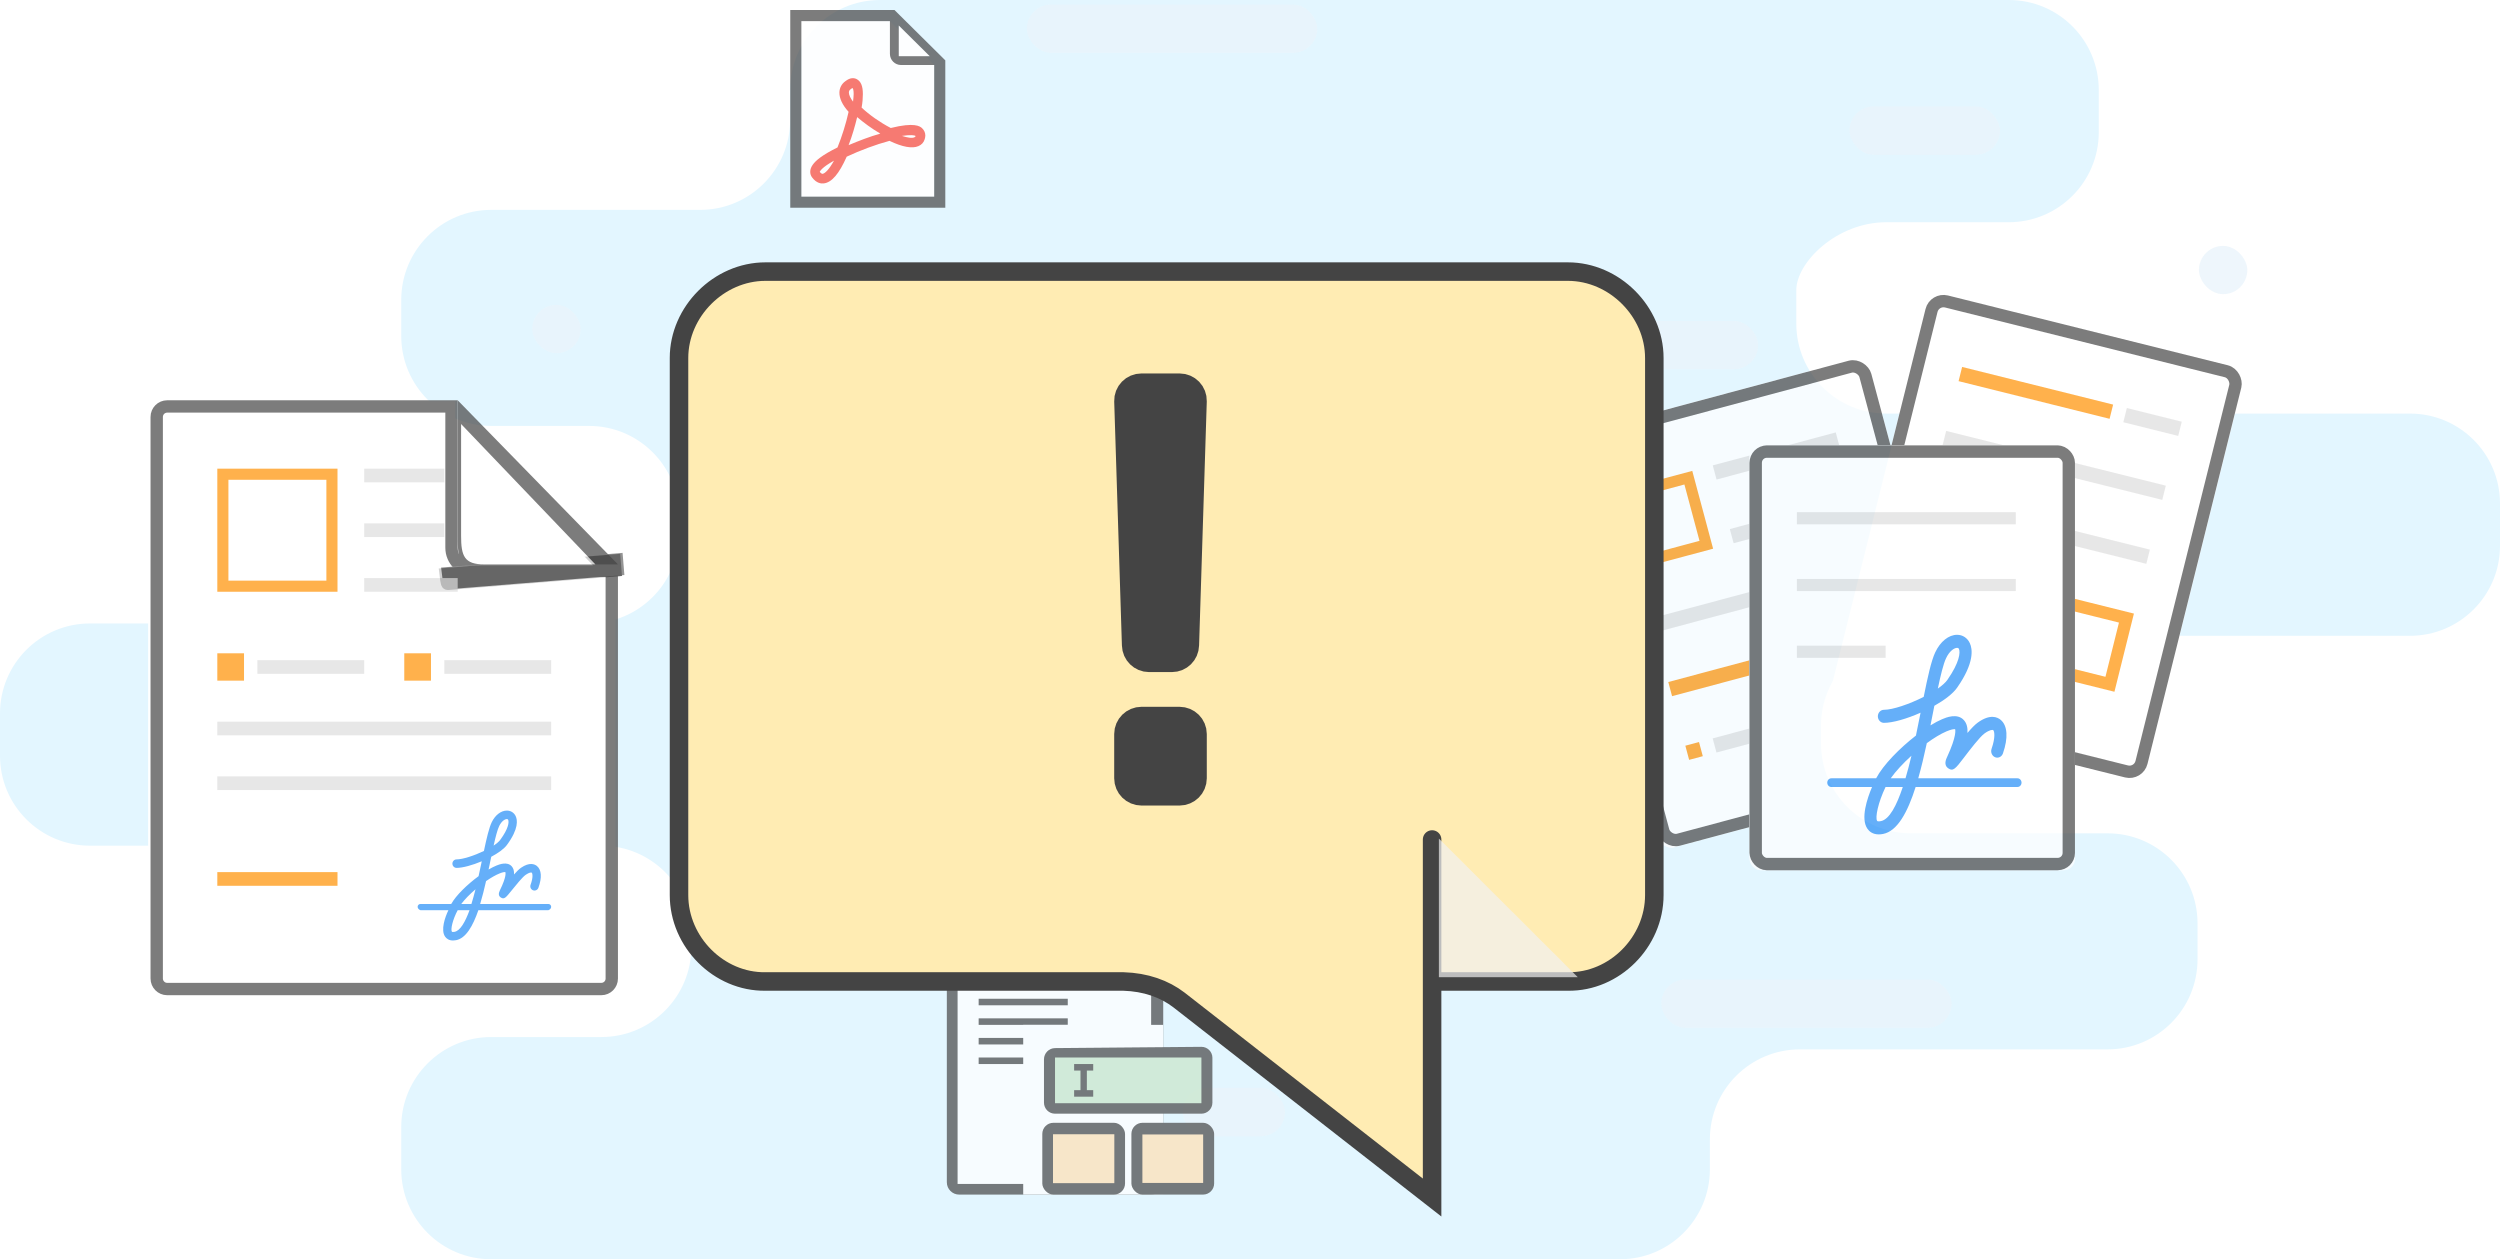 <?xml version="1.0" encoding="UTF-8"?>
<svg width="405px" height="204px" viewBox="0 0 405 204" version="1.1" xmlns="http://www.w3.org/2000/svg" xmlns:xlink="http://www.w3.org/1999/xlink">
    <!-- Generator: Sketch 44.1 (41455) - http://www.bohemiancoding.com/sketch -->
    <title>68_API_constructor</title>
    <desc>Created with Sketch.</desc>
    <defs>
        <path d="M48.591,47.78 C48.01,47.827 48.004,47.827 48.591,47.78 L75.72,45.585 L48.591,47.78 Z" id="path-1"></path>
        <rect id="path-2" x="-1.60760294e-13" y="7.10542736e-15" width="52.716" height="68.816" rx="2"></rect>
        <rect id="path-3" x="-1.74027459e-13" y="4.80837592e-13" width="52.716" height="68.816" rx="2"></rect>
        <rect id="path-4" x="0.588" y="0.56" width="52.716" height="68.816" rx="2"></rect>
        <rect id="path-5" x="7.10542736e-15" y="0" width="52.716" height="68.816" rx="1.8"></rect>
        <path d="M0,2.704 C0,1.21 1.205,0 2.693,0 L49.757,0 L49.758,23.891 C49.759,25.38 50.976,26.587 52.463,26.587 L75.72,26.585 L75.72,93.684 C75.72,95.171 74.515,96.377 73.025,96.377 L2.695,96.377 C1.207,96.377 0,95.158 0,93.673 L0,2.704 Z" id="path-6"></path>
        <path d="M48.591,28.78 C48.01,28.827 48.004,28.827 48.591,28.78 L75.72,26.585 L48.591,28.78 Z" id="path-7"></path>
        <polygon id="path-8" points="22.435 6.422 36.78 6.422 43.953 13.531 43.953 34.857 22.435 34.857"></polygon>
        <filter x="-7.2%" y="-5.7%" width="114.5%" height="115.2%" filterUnits="objectBoundingBox" id="filter-9">
            <feOffset dx="0" dy="3" in="SourceAlpha" result="shadowOffsetOuter1"></feOffset>
            <feGaussianBlur stdDeviation="3.5" in="shadowOffsetOuter1" result="shadowBlurOuter1"></feGaussianBlur>
            <feColorMatrix values="0 0 0 0 0.71   0 0 0 0 0.839   0 0 0 0 0.898  0 0 0 0.55 0" type="matrix" in="shadowBlurOuter1" result="shadowMatrixOuter1"></feColorMatrix>
            <feMerge>
                <feMergeNode in="shadowMatrixOuter1"></feMergeNode>
                <feMergeNode in="SourceGraphic"></feMergeNode>
            </feMerge>
        </filter>
    </defs>
    <g id="Page-1" stroke="none" stroke-width="1" fill="none" fill-rule="evenodd">
        <g id="68_API_constructor" transform="translate(-194, -60)">
            <g id="Group-6" transform="translate(194, 60)" fill="#E3F6FF">
                <g id="Group-13-Copy">
                    <path d="M293,151.581 C293,143.528 299.526,137 307.585,137 L390.415,137 C398.47,137 405,130.481 405,122.422 L405,115.578 C405,107.527 398.469,101 390.421,101 L309.579,101 C301.527,101 295,94.466 295,86.428 L295,83.572 C295,75.524 301.519,69 309.579,69 L325.421,69 C333.473,69 340,62.478 340,54.41 L340,48.59 C340,40.532 333.466,34 325.428,34 L291.572,34 C283.524,34 277,27.465 277,19.421 L277,14.579 C277,6.527 270.481,0 262.428,0 L79.572,0 C71.524,0 65,6.519 65,14.578 L65,21.422 C65,29.473 71.532,36 79.586,36 L99.414,36 C107.47,36 114,42.526 114,47 L114,47 L114,52.412 C114,60.469 107.482,67 99.417,67 L14.583,67 C6.529,67 0,73.519 0,81.578 L0,88.422 C0,96.473 6.531,103 14.579,103 L95.421,103 C103.473,103 110,109.534 110,117.572 L110,120.428 C110,128.476 103.472,135 95.428,135 L63.572,135 C55.524,135 49,141.522 49,149.59 L49,155.41 C49,163.468 55.532,170 63.582,170 L113.418,170 C121.471,170 128,176.535 128,184.579 L128,189.421 C128,197.473 134.519,204 142.572,204 L325.428,204 C333.476,204 340,197.481 340,189.422 L340,182.578 C340,174.527 333.465,168 325.419,168 L307.581,168 C299.528,168 293,161.464 293,153.419 L293,151.581 Z" id="Combined-Shape-Copy-2" transform="translate(202.5, 102) scale(-1, 1) translate(-202.5, -102) "></path>
                </g>
            </g>
            <g id="Group-8" transform="translate(218, 57)">
                <g id="edit-copy" transform="translate(0, 49)">
                    <rect id="Rectangle-888" fill="#FFFFFF" transform="translate(306.02, 40.552) rotate(14) translate(-306.02, -40.552) " x="279.662" y="6.144" width="52.716" height="68.816" rx="2"></rect>
                    <path d="M0,21.704 C0,20.21 1.205,19 2.693,19 L49.757,19 L49.758,42.891 C49.759,44.38 50.976,45.587 52.463,45.587 L75.72,45.585 L75.72,112.684 C75.72,114.171 74.515,115.377 73.025,115.377 L2.695,115.377 C1.207,115.377 0,114.158 0,112.673 L0,21.704 Z" id="Rectangle-888" fill="#FFFFFF"></path>
                    <g id="Rectangle-888">
                        <use fill="#FFFFFF" fill-rule="evenodd" xlink:href="#path-1"></use>
                        <path stroke="#666666" stroke-width="1.8" d="M48.664,48.677 C48.3,48.706 48.3,48.706 48.08,46.918 L75.647,44.688 L75.792,46.482 L48.664,48.677 Z"></path>
                    </g>
                    <path d="M72.067,45.587 L54.085,45.587 C50.829,45.587 50.31,44.258 50.31,40.936 L50.31,22.844 L72.067,45.587 Z" id="Rectangle-373" fill="#FFFFFF"></path>
                </g>
                <g id="Group-8-Copy">
                    <g id="Group-4" transform="translate(62, 3.738)" fill="#EAF4FB" opacity="0.8">
                        <rect id="Rectangle-2-Copy-6" x="80.355" y="0" width="47.032" height="7.82" rx="3.91"></rect>
                        <rect id="Rectangle-2-Copy-11" x="183.129" y="157.944" width="47.032" height="7.82" rx="3.91"></rect>
                        <rect id="Rectangle-2-Copy-7" x="151.774" y="51.262" width="47.032" height="7.82" rx="3.91"></rect>
                        <rect id="Rectangle-2-Copy-8" x="47.258" y="71.246" width="24.387" height="7.82" rx="3.91"></rect>
                        <rect id="Rectangle-2-Copy-14" x="213.613" y="16.508" width="24.387" height="7.82" rx="3.91"></rect>
                        <rect id="Rectangle-2-Copy-13" x="105.613" y="175.508" width="16.548" height="7.82" rx="3.91"></rect>
                        <rect id="Rectangle-2-Copy-9" x="0.226" y="48.656" width="7.839" height="7.82" rx="3.91"></rect>
                        <rect id="Rectangle-2-Copy-15" x="270.226" y="39.098" width="7.839" height="7.82" rx="3.91"></rect>
                    </g>
                    <g id="Group-5" transform="translate(0.387, 0)">
                        <g id="l2f-copy" opacity="0.503" transform="translate(100.161, 94.781)">
                            <path d="M13.408,29.504 L13.408,29.504 C13.594,29.696 13.84,29.792 14.085,29.792 C14.331,29.792 14.576,29.696 14.763,29.504 L29.64,14.245 C30.014,13.86 30.014,13.238 29.64,12.855 C29.266,12.47 28.659,12.47 28.284,12.855 L13.408,28.114 C13.033,28.498 13.033,29.12 13.408,29.504 L13.408,29.504 L13.408,29.504 Z M12.052,30.894 L12.052,30.894 C10.929,29.742 10.929,27.876 12.052,26.724 L26.929,11.464 C28.052,10.312 29.872,10.312 30.996,11.464 C32.118,12.615 32.118,14.481 30.996,15.635 L16.118,30.894 C15.573,31.453 14.841,31.758 14.085,31.758 C13.329,31.758 12.597,31.453 12.052,30.894 L12.052,30.894 L12.052,30.894 Z" id="Fill-1" fill="#5B6BBF" fill-rule="nonzero"></path>
                            <path d="M9.037,43.256 C6.622,43.256 4.354,42.292 2.647,40.541 C0.94,38.791 0,36.464 0,33.987 C0,31.512 0.94,29.185 2.647,27.434 L6.618,23.36 C8.325,21.609 10.594,20.645 13.008,20.645 L14.96,20.645 C15.489,20.645 15.919,21.085 15.919,21.628 C15.919,22.171 15.489,22.611 14.96,22.611 L13.008,22.611 C11.106,22.611 9.319,23.37 7.974,24.75 L4.003,28.824 C2.657,30.204 1.917,32.038 1.917,33.987 C1.917,35.938 2.657,37.771 4.003,39.15 C5.347,40.531 7.135,41.29 9.037,41.29 C10.938,41.29 12.727,40.531 14.071,39.15 L18.043,35.078 C19.387,33.697 20.128,31.864 20.128,29.913 L20.128,27.911 C20.128,27.367 20.558,26.928 21.087,26.928 C21.616,26.928 22.045,27.367 22.045,27.911 L22.045,29.913 C22.045,32.389 21.105,34.716 19.398,36.468 L15.427,40.541 C13.72,42.292 11.451,43.256 9.037,43.256" id="Fill-3" fill="#444444"></path>
                            <path d="M29.164,22.611 L27.212,22.611 C26.682,22.611 26.253,22.171 26.253,21.628 C26.253,21.085 26.682,20.645 27.212,20.645 L29.164,20.645 C31.067,20.645 32.855,19.886 34.199,18.506 L38.17,14.433 C39.516,13.053 40.256,11.22 40.256,9.269 C40.256,7.318 39.516,5.485 38.17,4.105 C36.825,2.725 35.038,1.966 33.137,1.966 C31.235,1.966 29.447,2.725 28.103,4.105 L24.131,8.178 C22.787,9.559 22.045,11.392 22.045,13.342 L22.045,15.344 C22.045,15.888 21.616,16.327 21.086,16.327 C20.557,16.327 20.128,15.888 20.128,15.344 L20.128,13.342 C20.128,10.867 21.068,8.539 22.776,6.788 L26.748,2.715 C28.454,0.963 30.723,0 33.137,0 C35.55,0 37.819,0.963 39.526,2.715 C41.234,4.465 42.173,6.793 42.173,9.269 C42.173,11.745 41.234,14.072 39.526,15.823 L35.555,19.896 C33.849,21.647 31.58,22.611 29.164,22.611" id="Fill-5" fill="#444444"></path>
                        </g>
                        <g id="s2s-copy" opacity="0.503" transform="translate(162.871, 113.895)">
                            <path d="M50.402,4.523 C49.824,2.222 48.763,-0.189 45.742,0.274 C44.358,0.804 43.773,2.067 42.785,3.023 C41.675,4.097 40.143,4.74 38.752,5.41 C37.818,5.661 36.903,5.966 36.009,6.325 C35.895,5.758 35.558,5.374 35,5.174 C33.917,4.991 32.431,5.949 31.637,6.462 C28.041,8.783 25.189,11.355 22.923,14.903 C22.845,14.464 23.078,13.661 22.442,13.628 C20.47,14.468 10.913,25.352 13.239,33.562 C13.594,34.813 7.05,41.581 5.76,42.719 C3.941,44.321 2.124,45.924 0.306,47.528 C3.92,46.617 7.742,45.965 11.133,44.433 C14.237,43.031 15.441,41.068 17.082,38.375 C19.214,34.874 23.075,36.567 26.46,36.276 C30.37,35.939 33.979,33.967 36.421,31.093 C37.831,28.899 35.744,28.759 39.418,27.422 C41.911,26.515 43.423,23.928 44.592,21.73 C45.209,20.57 46.872,17.813 44.099,18.766 C49.837,16.158 50.195,9.817 50.402,4.523 C50.435,4.656 50.101,12.255 50.402,4.523 L50.402,4.523 Z" id="Shape" fill="#444444"></path>
                            <path d="M47.719,3.949 C47.206,2.157 46.486,2.21 45.277,3.622 C44.086,5.013 43.023,5.851 41.245,6.526 C39.362,7.242 37.34,7.773 35.707,8.961 C35.195,9.334 33.757,11.513 32.939,11.358 C32.338,11.245 34.268,8.273 33.44,8.102 C32.576,7.923 30.832,9.622 30.24,10.037 C28.461,11.284 27.01,12.858 25.826,14.623 C25.101,15.703 22.975,18.45 23.628,19.814 C22.323,19.38 21.892,17.469 21.295,17.762 C17.981,21.752 13.759,27.067 15.248,32.444 C15.304,32.672 15.37,32.908 15.463,33.153 C22.122,25.596 29.648,18.93 37.628,12.631 C27.173,22.586 17.433,33.174 7.298,43.414 C9.564,42.771 11.868,41.987 13.269,40.074 C14.738,38.067 15.264,35.938 17.769,34.755 C20.624,33.404 23.411,34.518 26.388,34.228 C29.453,33.928 33.422,31.715 34.129,30.077 C33.517,29.117 29.126,30.377 27.13,28.025 C33.094,27.774 40.011,26.927 42.295,20.842 C39.96,20.192 37.594,20.874 35.296,19.815 C39.434,18.695 43.712,18.173 46.203,14.395 C48.106,11.507 48.642,7.183 47.719,3.949 L47.719,3.949 Z" id="Shape" fill="#FFECB3"></path>
                        </g>
                        <g id="Group-Copy-4" opacity="0.7" transform="translate(226.452, 49.6)">
                            <g id="2" transform="translate(35.145, 51.173) rotate(-15) translate(-35.145, -51.173) translate(8.645, 16.673)">
                                <rect id="Rectangle-888" fill="#FFFFFF" x="-1.76303416e-13" y="1.13864473e-12" width="52.716" height="68.816" rx="2"></rect>
                                <g id="Rectangle-888">
                                    <use fill="#FFFFFF" fill-rule="evenodd" xlink:href="#path-2"></use>
                                    <rect stroke="#444444" stroke-width="2" x="1" y="1" width="50.716" height="66.816" rx="2"></rect>
                                </g>
                                <rect id="Rectangle-109" stroke="#FF9000" stroke-width="1.8" x="8.922" y="11.578" width="10.806" height="11.251"></rect>
                                <rect id="Rectangle-109" fill="#DDDDDD" x="24.066" y="21.357" width="20.628" height="2.373"></rect>
                                <rect id="Rectangle-109" fill="#DDDDDD" x="24.066" y="10.678" width="20.628" height="2.373"></rect>
                                <polygon id="Rectangle-109" fill="#DDDDDD" points="8.022 32.035 44.694 32.035 44.694 34.408 8.022 34.408"></polygon>
                                <polygon id="Rectangle-109" fill="#DDDDDD" points="27.504 42.713 44.694 42.713 44.694 45.086 27.504 45.086"></polygon>
                                <polygon id="Rectangle-109" fill="#FF9000" points="8.022 53.392 10.314 53.392 10.314 55.765 8.022 55.765"></polygon>
                                <polygon id="Rectangle-109" fill="#DDDDDD" points="12.606 53.392 44.694 53.392 44.694 55.765 12.606 55.765"></polygon>
                                <polygon id="Rectangle-109" fill="#FF9000" points="8.022 42.713 25.212 42.713 25.212 45.086 8.022 45.086"></polygon>
                            </g>
                            <g id="3" transform="translate(79.19, 40.43) rotate(14) translate(-79.19, -40.43) translate(52.69, 5.93)">
                                <g id="Rectangle-888">
                                    <use fill="#FFFFFF" fill-rule="evenodd" xlink:href="#path-3"></use>
                                    <rect stroke="#444444" stroke-width="2" x="1" y="1" width="50.716" height="66.816" rx="2"></rect>
                                </g>
                                <rect id="Rectangle-109" fill="#DDDDDD" x="8.022" y="21.357" width="36.672" height="2.373"></rect>
                                <rect id="Rectangle-109" fill="#FF9000" x="8.022" y="10.678" width="25.212" height="2.373"></rect>
                                <rect id="Rectangle-109" fill="#DDDDDD" x="35.526" y="10.678" width="9.168" height="2.373"></rect>
                                <polygon id="Rectangle-109" fill="#DDDDDD" points="8.022 32.035 44.694 32.035 44.694 34.408 8.022 34.408"></polygon>
                                <polygon id="Rectangle-109" fill="#DDDDDD" points="8.022 53.392 25.212 53.392 25.212 55.765 8.022 55.765"></polygon>
                                <polygon id="Rectangle-109" fill="#DDDDDD" points="8.022 42.713 25.212 42.713 25.212 45.086 8.022 45.086"></polygon>
                                <path d="M28.504,43.713 L28.504,54.765 L43.694,54.765 L43.694,43.713 L28.504,43.713 Z" id="Rectangle-109" stroke="#FF9000" stroke-width="2"></path>
                            </g>
                            <g id="Group-2" transform="translate(32, 25)">
                                <g id="Rectangle-888">
                                    <use fill="#FFFFFF" fill-rule="evenodd" xlink:href="#path-4"></use>
                                    <rect stroke="#73797C" stroke-width="1.8" x="1.488" y="1.46" width="50.916" height="67.016" rx="2"></rect>
                                </g>
                                <g id="1" transform="translate(0.588, 0.56)">
                                    <g id="Rectangle-888">
                                        <use fill="#FFFFFF" fill-rule="evenodd" xlink:href="#path-5"></use>
                                        <rect stroke="#444444" stroke-width="2" x="1" y="1" width="50.716" height="66.816" rx="1.8"></rect>
                                    </g>
                                    <rect id="Rectangle-109" fill="#DDDDDD" x="7.668" y="10.814" width="35.464" height="1.966"></rect>
                                    <rect id="Rectangle-109" fill="#DDDDDD" x="7.668" y="21.628" width="35.464" height="1.966"></rect>
                                    <rect id="Rectangle-109" fill="#DDDDDD" x="7.668" y="32.442" width="14.377" height="1.966"></rect>
                                    <path d="M43.406,53.924 L27.33,53.924 C27.837,52.137 28.294,50.205 28.716,48.23 C29.844,47.404 30.952,46.728 31.901,46.323 C32.684,45.99 33.079,45.965 33.228,45.965 C33.276,45.965 33.298,45.969 33.3,45.964 C33.329,46.043 33.617,47.008 31.963,50.561 C31.593,51.357 31.667,51.942 32.182,52.302 C32.986,52.861 33.361,52.372 34.756,50.542 C35.7,49.305 37.279,47.231 38.062,46.661 C38.895,46.058 39.375,46.035 39.477,46.126 C39.667,46.285 39.861,47.27 39.207,49.151 C39.017,49.699 39.276,50.307 39.784,50.513 C40.297,50.718 40.859,50.437 41.049,49.892 C41.924,47.375 41.794,45.396 40.694,44.464 C40.155,44.008 38.956,43.459 36.96,44.909 C36.49,45.252 35.93,45.837 35.303,46.578 C35.358,45.697 35.174,45.03 34.757,44.543 C33.687,43.287 31.796,44.092 31.177,44.357 C30.615,44.596 29.983,44.935 29.31,45.35 C29.463,44.586 29.613,43.825 29.762,43.071 C29.821,42.771 29.879,42.473 29.938,42.177 C31.564,41.26 32.946,40.221 33.63,39.239 C36.453,35.194 36.128,32.983 35.683,32.028 C35.29,31.182 34.52,30.677 33.624,30.677 C32.254,30.677 30.892,31.775 30.069,33.543 C29.425,34.927 28.845,37.568 28.212,40.732 C25.899,41.907 23.2,42.827 21.768,42.827 C21.226,42.827 20.785,43.301 20.785,43.884 C20.785,44.468 21.226,44.942 21.768,44.942 C23.221,44.942 25.501,44.275 27.705,43.296 C27.474,44.467 27.225,45.721 26.955,47 C24.323,49.04 21.66,51.739 20.507,53.924 L13.245,53.924 C12.883,53.924 12.589,54.24 12.589,54.629 C12.589,55.018 12.883,55.334 13.245,55.334 L19.843,55.334 C19.054,57.197 17.967,60.433 19.083,62.079 C19.388,62.53 19.947,63.012 20.932,63.012 C21.146,63.012 21.379,62.99 21.633,62.939 C23.958,62.479 25.607,59.423 26.906,55.332 L43.406,55.332 C43.768,55.332 44.061,55.017 44.061,54.627 C44.061,54.238 43.768,53.924 43.406,53.924 L43.406,53.924 Z M31.828,34.489 C32.369,33.324 33.139,32.793 33.623,32.793 C33.821,32.793 33.88,32.882 33.923,32.975 C34.165,33.492 34.041,35.126 32.055,37.972 C31.743,38.42 31.194,38.905 30.501,39.389 C30.957,37.218 31.399,35.412 31.828,34.489 L31.828,34.489 Z M26.227,50.267 C25.927,51.529 25.607,52.764 25.265,53.924 L22.866,53.924 C23.684,52.777 24.889,51.48 26.227,50.267 L26.227,50.267 Z M21.278,60.861 C20.896,60.937 20.708,60.885 20.673,60.834 C20.313,60.301 20.836,57.82 22.033,55.334 L24.824,55.334 C23.822,58.349 22.65,60.59 21.278,60.861 L21.278,60.861 Z" id="Shape" fill="#248DF6"></path>
                                </g>
                            </g>
                        </g>
                        <g id="edit-copy" opacity="0.7" transform="translate(0, 67.846)">
                            <g id="Rectangle-888">
                                <use fill="#FFFFFF" fill-rule="evenodd" xlink:href="#path-6"></use>
                                <path stroke="#444444" stroke-width="2" d="M74.72,27.585 L52.464,27.587 C50.423,27.587 48.759,25.931 48.758,23.891 L48.757,1 L2.693,1 C1.759,1 1,1.762 1,2.704 L1,93.673 C1,94.61 1.763,95.377 2.695,95.377 L73.025,95.377 C73.962,95.377 74.72,94.62 74.72,93.684 L74.72,27.585 Z"></path>
                            </g>
                            <g id="Rectangle-888">
                                <use fill="#FFFFFF" fill-rule="evenodd" xlink:href="#path-7"></use>
                                <path stroke="#666666" stroke-width="1.8" d="M48.664,29.677 C48.3,29.706 48.3,29.706 48.08,27.918 L75.647,25.688 L75.792,27.482 L48.664,29.677 Z"></path>
                            </g>
                            <path d="M75.72,26.587 L54.085,26.587 C50.959,26.587 49.759,28.005 49.759,22.156 L49.759,0 L75.72,26.587 Z" id="Rectangle-373" fill="#444444"></path>
                            <path d="M72.067,26.587 L54.085,26.587 C50.829,26.587 50.31,25.258 50.31,21.936 L50.31,3.844 L72.067,26.587 Z" id="Rectangle-373" fill="#FFFFFF"></path>
                            <rect id="Rectangle-109" fill="#FF9000" x="10.817" y="40.988" width="4.327" height="4.431"></rect>
                            <rect id="Rectangle-109" fill="#DDDDDD" x="17.307" y="42.096" width="17.307" height="2.216"></rect>
                            <rect id="Rectangle-109" fill="#DDDDDD" x="10.817" y="52.066" width="54.085" height="2.216"></rect>
                            <rect id="Rectangle-109" fill="#DDDDDD" x="10.817" y="60.928" width="54.085" height="2.216"></rect>
                            <rect id="Rectangle-109" fill="#FF9000" x="10.817" y="76.437" width="19.471" height="2.216"></rect>
                            <rect id="Rectangle-109" fill="#FF9000" x="41.105" y="40.988" width="4.327" height="4.431"></rect>
                            <rect id="Rectangle-109" fill="#DDDDDD" x="47.595" y="42.096" width="17.307" height="2.216"></rect>
                            <rect id="Rectangle-109" stroke="#FF9000" stroke-width="1.8" x="11.717" y="11.978" width="17.671" height="18.14"></rect>
                            <rect id="Rectangle-109" fill="#DDDDDD" x="34.615" y="11.078" width="12.981" height="2.216"></rect>
                            <rect id="Rectangle-109" fill="#DDDDDD" x="34.615" y="19.94" width="12.981" height="2.216"></rect>
                            <rect id="Rectangle-109" fill="#DDDDDD" x="34.615" y="28.802" width="15.144" height="2.216"></rect>
                            <path d="M53.401,81.599 C53.75,80.435 54.064,79.178 54.354,77.893 C55.129,77.355 55.891,76.915 56.544,76.651 C57.082,76.435 57.353,76.418 57.456,76.418 C57.525,76.469 57.723,77.097 56.586,79.41 C56.332,79.928 56.382,80.309 56.737,80.543 C57.289,80.907 57.547,80.589 58.506,79.398 C59.155,78.592 60.24,77.242 60.779,76.872 C61.351,76.479 61.681,76.464 61.751,76.523 C61.882,76.627 62.015,77.268 61.565,78.492 C61.435,78.849 61.613,79.244 61.962,79.378 C62.315,79.512 62.701,79.329 62.832,78.975 C63.433,77.336 63.344,76.048 62.588,75.441 C62.217,75.145 61.393,74.787 60.021,75.731 C59.698,75.954 59.313,76.335 58.882,76.817 C58.92,76.244 58.794,75.81 58.507,75.492 C57.771,74.675 56.472,75.199 56.046,75.371 C55.659,75.527 55.225,75.747 54.762,76.018 C54.868,75.521 54.971,75.025 55.073,74.534 C55.114,74.339 55.154,74.145 55.194,73.953 C56.312,73.355 57.262,72.679 57.732,72.04 C59.672,69.407 59.449,67.968 59.143,67.346 C58.873,66.795 58.344,66.467 57.728,66.467 C56.786,66.467 55.85,67.182 55.284,68.332 C54.842,69.233 54.442,70.952 54.008,73.012 C52.418,73.776 50.563,74.376 49.578,74.376 C49.205,74.376 48.902,74.684 48.902,75.064 C48.902,75.444 49.205,75.752 49.578,75.752 C50.577,75.752 52.144,75.318 53.659,74.681 C53.5,75.443 53.329,76.259 53.143,77.092 C51.334,78.42 49.504,80.177 48.711,81.599 L43.719,81.599 C43.47,81.599 43.268,81.805 43.268,82.058 C43.268,82.311 43.47,82.517 43.719,82.604 L48.255,82.604 C47.712,83.73 46.965,85.836 47.732,86.907 C47.942,87.201 48.326,87.515 49.003,87.515 C49.15,87.515 49.311,87.5 49.485,87.467 C51.084,87.168 52.217,85.179 53.11,82.604 L64.452,82.604 C64.701,82.516 64.903,82.31 64.903,82.057 C64.903,81.804 64.701,81.599 64.452,81.599 L53.401,81.599 Z M56.493,68.948 C56.865,68.19 57.395,67.844 57.727,67.844 C57.863,67.844 57.904,67.902 57.934,67.963 C58.1,68.299 58.015,69.363 56.649,71.215 C56.435,71.507 56.058,71.823 55.581,72.138 C55.895,70.725 56.198,69.549 56.493,68.948 L56.493,68.948 Z M52.643,79.219 C52.437,80.04 52.217,80.844 51.982,81.599 L50.333,81.599 C50.895,80.852 51.724,80.008 52.643,79.219 L52.643,79.219 Z M48.826,86.097 C48.578,85.75 48.937,84.135 49.76,82.604 L51.679,82.604 C50.99,84.479 50.184,85.938 49.241,86.114 C48.979,86.164 48.849,86.13 48.826,86.097 Z" id="Shape" fill="#248DF6"></path>
                        </g>
                        <g id="fillable-editor-copy" opacity="0.7" transform="translate(129, 149.994)">
                            <path d="M2,0 L23.902,0 L23.902,-1.33226763e-15 C24.441,-4.7347129e-16 24.958,0.218 25.334,0.604 L34.488,9.993 L34.488,9.993 C34.852,10.366 35.056,10.867 35.056,11.389 L35.056,44.531 L35.056,44.531 C35.056,45.636 34.16,46.531 33.056,46.531 L2,46.531 L2,46.531 C0.895,46.531 -8.67738547e-17,45.636 -2.22044605e-16,44.531 L0,2 L0,2 C-1.3527075e-16,0.895 0.895,2.02906125e-16 2,0 Z" id="Rectangle-371" fill="#444444"></path>
                            <polygon id="Rectangle-371" fill="#FFFFFF" points="1.742 1.926 22.645 1.926 33.097 12.646 33.097 44.806 1.742 44.806"></polygon>
                            <path d="M5.155,11.633 L19.59,11.633 L19.59,12.69 L5.155,12.69 L5.155,11.633 Z M5.155,14.805 L19.59,14.805 L19.59,15.863 L5.155,15.863 L5.155,14.805 Z M5.155,17.978 L19.59,17.978 L19.59,19.035 L5.155,19.035 L5.155,17.978 Z M5.155,21.15 L15.466,21.15 L15.466,22.208 L5.155,22.208 L5.155,21.15 Z M5.155,24.323 L15.466,24.323 L15.466,25.381 L5.155,25.381 L5.155,24.323 Z" id="Combined-Shape" fill="#444444"></path>
                            <rect id="Rectangle-255" fill="#FFFFFF" x="12.373" y="19.035" width="22.683" height="27.496"></rect>
                            <path d="M22.683,0 L35.056,12.69 L24.482,12.69 C23.489,12.69 22.683,11.877 22.683,10.899 L22.683,0 Z" id="Rectangle-373" fill="#444444"></path>
                            <polygon id="Rectangle-373" fill="#FFFFFF" points="24.368 2.474 32.774 10.94 24.368 10.94"></polygon>
                            <path d="M15.737,24.615 C15.737,23.621 16.539,22.808 17.527,22.799 L41.233,22.592 C42.221,22.583 43.023,23.392 43.023,24.368 L43.023,31.633 C43.023,32.622 42.221,33.424 41.233,33.424 L17.527,33.424 C16.539,33.424 15.737,32.627 15.737,31.625 L15.737,24.615 Z" id="Rectangle-430" fill="#444444"></path>
                            <rect id="Rectangle-430-Copy" fill="#444444" x="15.466" y="34.898" width="13.404" height="11.633" rx="1.8"></rect>
                            <rect id="Rectangle-430-Copy-2" fill="#444444" x="29.9" y="34.898" width="13.404" height="11.633" rx="1.8"></rect>
                            <rect id="Rectangle-431" fill="#C8E6C9" x="17.528" y="24.323" width="23.714" height="7.403"></rect>
                            <polygon id="Combined-Shape" fill="#444444" points="22.683 26.438 23.714 26.438 23.714 25.381 20.621 25.381 20.621 26.438 21.652 26.438 21.652 29.611 20.621 29.611 20.621 30.668 23.714 30.668 23.714 29.611 22.683 29.611"></polygon>
                            <rect id="Rectangle-431-Copy" fill="#FFE0B2" x="17.201" y="36.753" width="9.933" height="7.924"></rect>
                            <rect id="Rectangle-431-Copy-2" fill="#FFE0B2" x="31.68" y="36.788" width="9.844" height="7.853"></rect>
                        </g>
                        <g id="pdf-copy" opacity="0.7" transform="translate(105, 6)" fill="#FFFFFF">
                            <polygon id="Rectangle-371" points="0.435 0.422 14.78 0.422 21.953 7.531 21.953 28.857 0.435 28.857"></polygon>
                            <polygon id="Rectangle-373" points="16.214 1.133 21.235 6.109 16.214 6.109"></polygon>
                        </g>
                        <g id="pdf-copy" opacity="0.7" transform="translate(83, 0)">
                            <g id="Rectangle-371">
                                <use fill="#FFFFFF" fill-rule="evenodd" xlink:href="#path-8"></use>
                                <path stroke="#444444" stroke-width="1.8" d="M21.535,5.522 L37.15,5.522 L44.853,13.155 L44.853,35.757 L21.535,35.757 L21.535,5.522 Z"></path>
                            </g>
                            <path d="M31.42,15.828 C32.088,16.2 32.396,16.95 32.396,18.233 C32.396,18.873 32.345,19.623 32.192,20.423 C33.424,21.599 35.173,22.827 36.919,23.735 C40.772,22.773 41.644,23.467 41.953,23.735 C42.312,24.055 42.518,24.483 42.518,24.963 C42.518,25.177 42.467,25.337 42.415,25.551 C42.261,26.084 41.901,26.46 41.389,26.674 C40.411,27.1 38.819,26.833 36.712,25.818 C34.503,26.405 31.935,27.368 29.778,28.382 C28.545,31.161 27.362,32.549 26.079,32.71 C25.668,32.764 24.895,32.71 24.177,31.749 C23.972,31.482 23.869,31.161 23.869,30.84 C23.869,30.093 24.383,29.344 25.461,28.542 C26.179,28.009 27.105,27.474 28.288,26.886 C29.006,25.125 29.674,22.985 30.085,21.117 C29.059,19.994 28.596,18.926 28.596,18.019 C28.596,17.271 28.954,16.575 29.571,16.15 C30.393,15.51 31.01,15.614 31.42,15.828 L31.42,15.828 Z M25.409,30.84 C25.668,31.161 25.821,31.161 25.872,31.161 C26.232,31.107 26.9,30.519 27.722,29.024 C25.718,30.145 25.461,30.734 25.409,30.84 L25.409,30.84 Z M40.772,25.23 C40.873,25.177 40.926,25.125 40.926,25.07 L40.926,25.016 C40.772,24.909 40.155,24.804 38.716,25.016 C39.59,25.284 40.361,25.444 40.772,25.23 L40.772,25.23 Z M30.085,26.512 C31.73,25.818 33.527,25.125 35.223,24.644 C33.835,23.841 32.55,22.88 31.474,21.972 C31.113,23.467 30.65,25.07 30.085,26.512 L30.085,26.512 Z M30.445,17.431 C30.135,17.645 30.135,17.859 30.135,18.019 C30.135,18.391 30.393,18.926 30.804,19.461 C30.856,18.98 30.907,18.552 30.907,18.233 C30.907,17.591 30.804,17.377 30.755,17.271 C30.65,17.324 30.549,17.324 30.445,17.431 L30.445,17.431 Z" id="Shape" fill="#F54336"></path>
                            <path d="M36.78,5 L45.387,13.531 L38.584,13.531 C37.588,13.531 36.78,12.728 36.78,11.721 L36.78,5 Z" id="Rectangle-373" fill="#444444"></path>
                            <polygon id="Rectangle-373" fill="#FFFFFF" points="38.214 7.133 43.235 12.109 38.214 12.109"></polygon>
                            <polygon id="Rectangle-373" fill="#FFFFFF" points="0.214 0.133 5.235 5.109 0.214 5.109"></polygon>
                        </g>
                    </g>
                </g>
                <g id="chat" filter="url(#filter-9)" transform="translate(82.2, 40.627)">
                    <g id="Layer_1">
                        <g id="Group">
                            <g id="Shape" stroke="#444444" stroke-width="3" fill="#FFECB3" stroke-linecap="round">
                                <path d="M125.8,95.373 L125.8,153.373 L84.8,121.373 C82.441,119.56 79.389,118.481 75.8,118.373 L17.8,118.373 C10.264,118.481 3.8,112.006 3.8,104.373 L3.8,17.373 C3.8,9.848 10.264,3.373 17.8,3.373 L147.8,3.373 C155.336,3.373 161.8,9.848 161.8,17.373 L161.8,104.373 C161.8,112.006 155.336,118.481 147.8,118.373 L125.8,118.373"></path>
                            </g>
                            <polygon id="Shape" fill="#F1F1F1" opacity="0.7" style="mix-blend-mode: multiply;" points="126.9 95.22 149.4 117.678 126.9 117.678"></polygon>
                        </g>
                    </g>
                </g>
            </g>
            <g id="speech-balloon-outline-with-exclamation-mark" transform="translate(377, 123)" stroke="#444444" stroke-width="5" fill="#444444" fill-rule="nonzero">
                <path d="M9.463,0.578 C9.82,0.947 10.014,1.446 9.999,1.961 L8.751,41.514 C8.725,42.551 7.882,43.378 6.854,43.378 L3.146,43.378 C2.116,43.378 1.275,42.552 1.249,41.514 L0.001,1.961 C-0.014,1.444 0.18,0.947 0.537,0.578 C0.895,0.21 1.383,-4.54747351e-13 1.895,-4.54747351e-13 L8.105,-4.54747351e-13 C8.617,0.001 9.105,0.21 9.463,0.578 Z M10,55.914 L10,63.086 C10,64.143 9.137,65 8.072,65 L1.928,65 C0.863,65 -1.19015908e-13,64.143 -1.19015908e-13,63.086 L-1.19015908e-13,55.914 C-1.19015908e-13,54.857 0.863,54 1.928,54 L8.072,54 C9.137,54.001 10,54.859 10,55.914 Z" id="Shape"></path>
            </g>
        </g>
    </g>
</svg>
